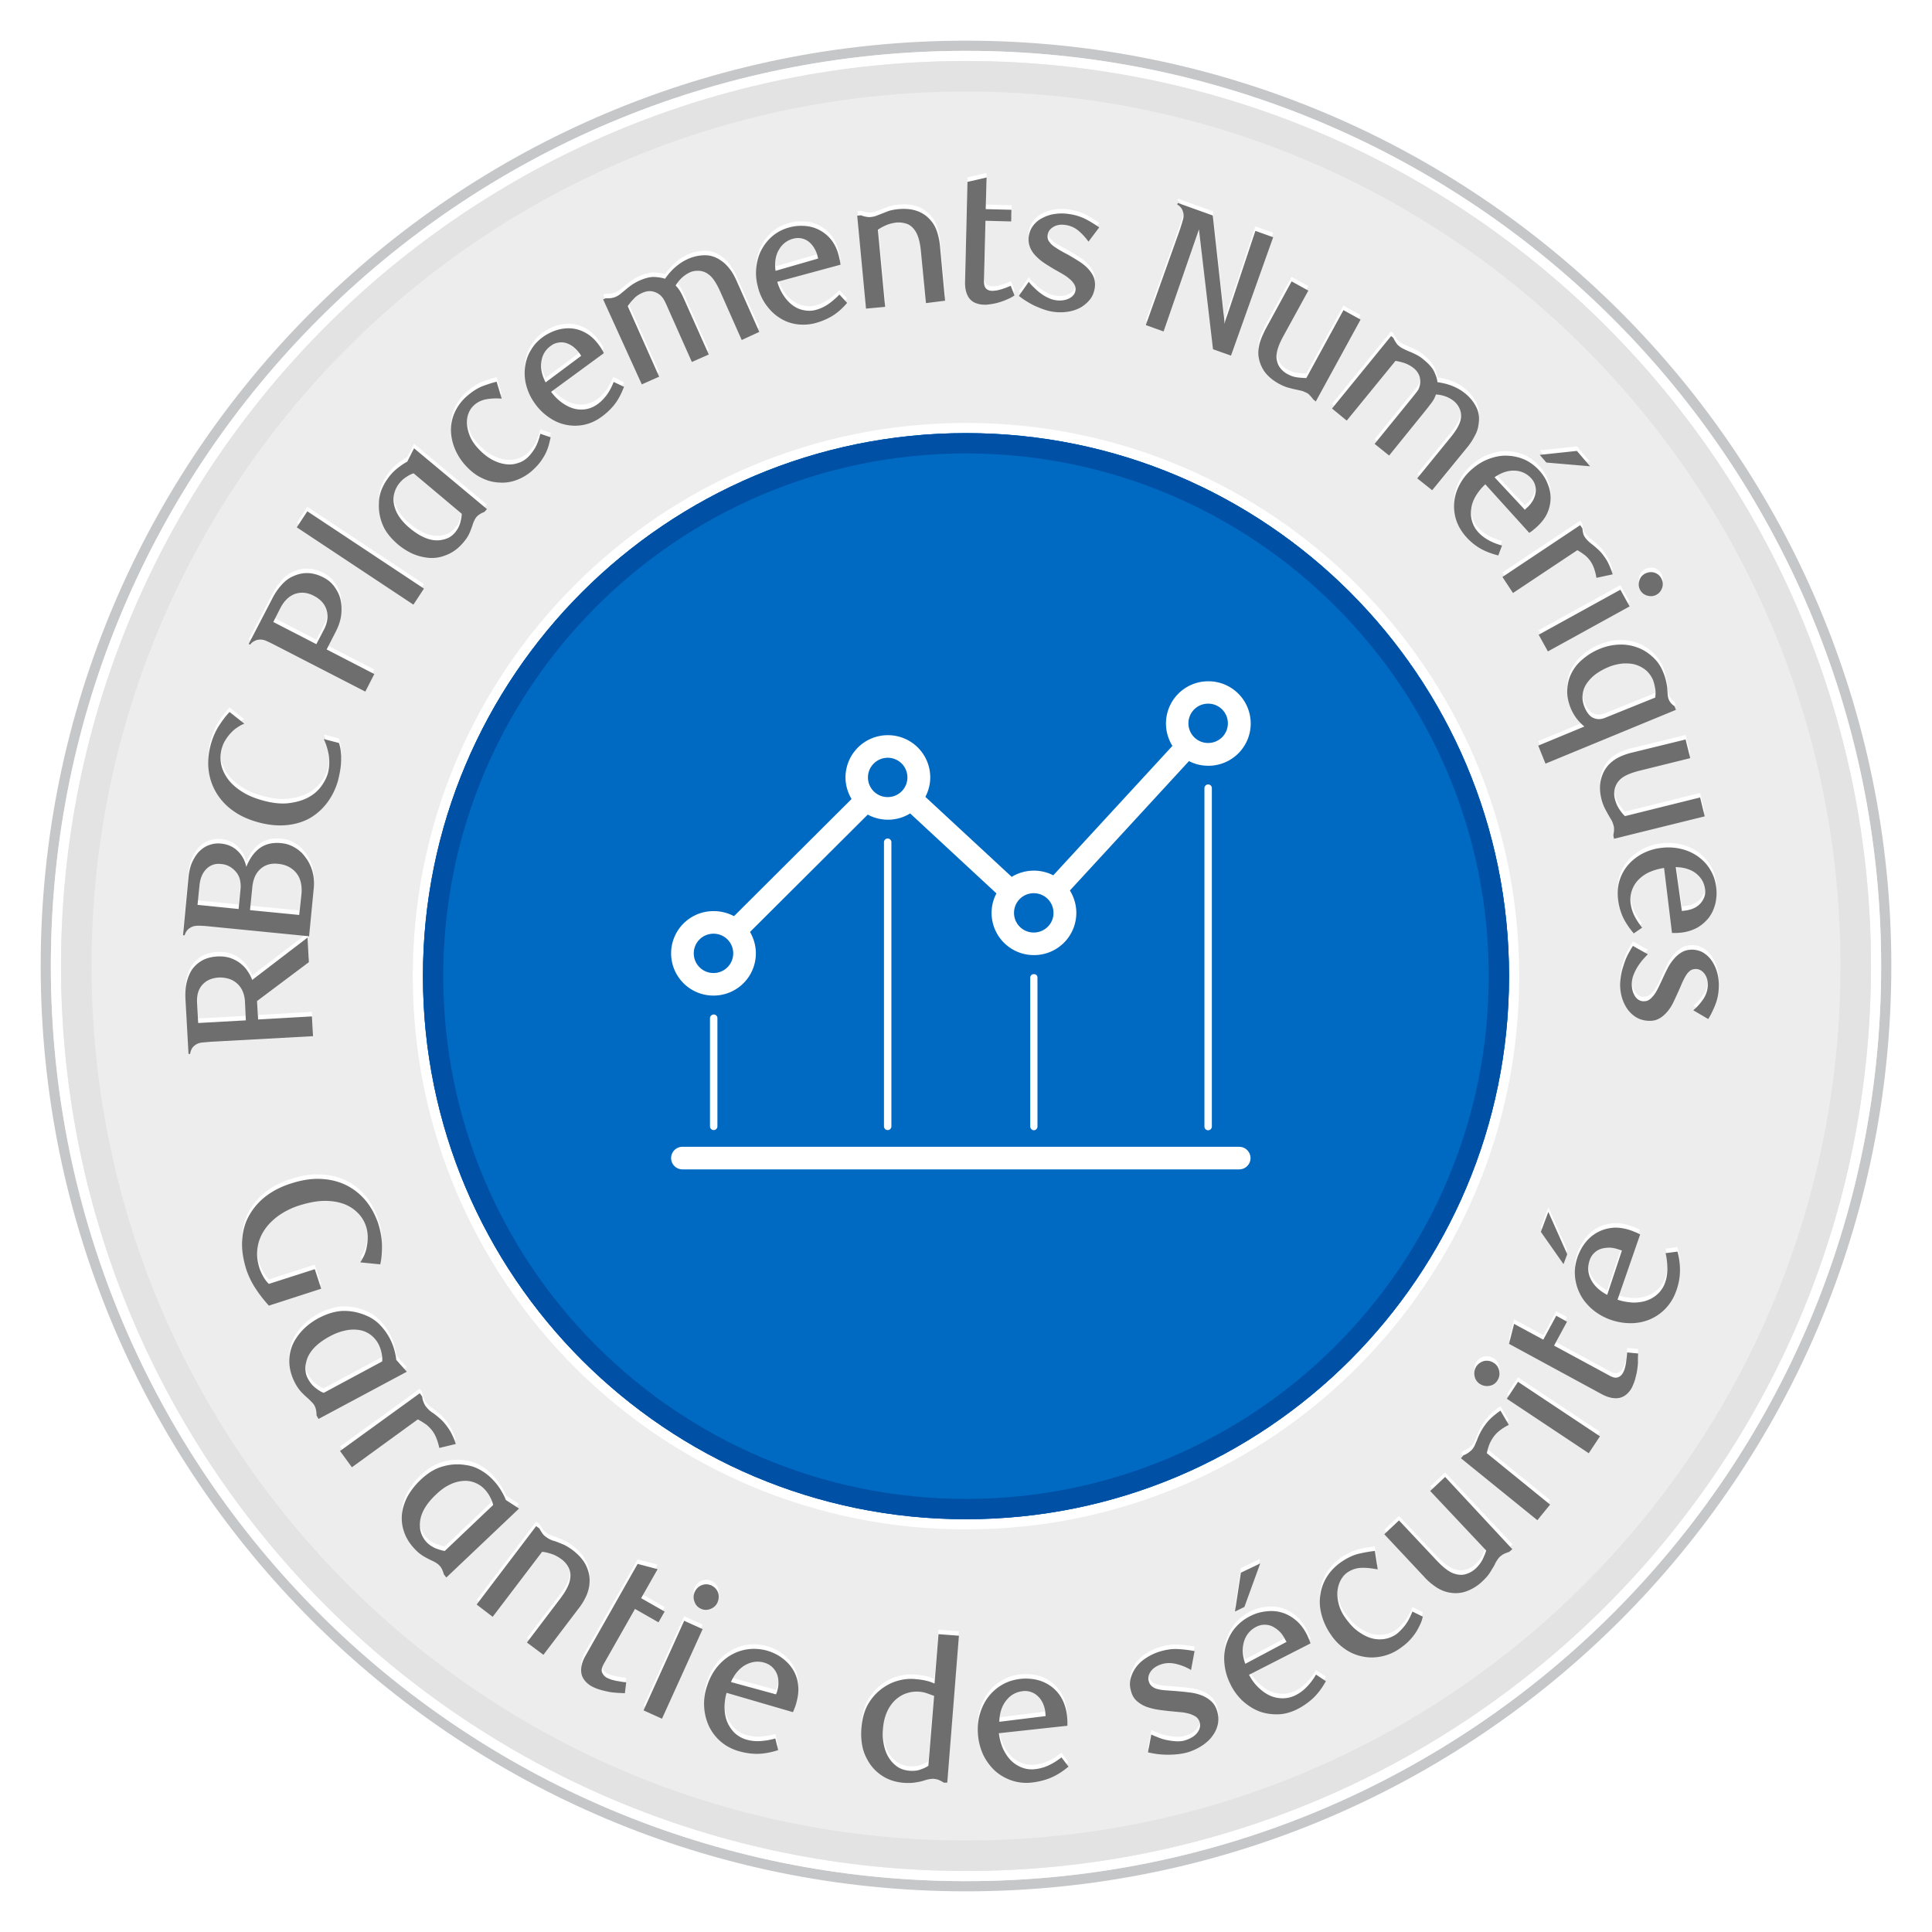 <svg viewBox="0 0 190 190" fill="none" xmlns="http://www.w3.org/2000/svg"><path d="M95 185.5c49.982 0 90.5-40.518 90.5-90.5S144.982 4.5 95 4.5 4.5 45.018 4.5 95s40.518 90.5 90.5 90.5z" fill="#EDEDED" stroke="#C6C7C9"/><path d="M184.5 95c0 49.429-40.071 89.5-89.5 89.5-49.43 0-89.5-40.071-89.5-89.5C5.5 45.57 45.57 5.5 95 5.5c49.429 0 89.5 40.07 89.5 89.5z" fill="#EDEDED" stroke="#fff"/><path d="M182.5 95c0 48.325-39.175 87.5-87.5 87.5S7.5 143.325 7.5 95 46.675 7.5 95 7.5s87.5 39.175 87.5 87.5z" fill="#EDEDED" stroke="#E3E3E3" stroke-width="3"/><g filter="url(#filter0_d)"><path fill-rule="evenodd" clip-rule="evenodd" d="M95 148.407c29.495 0 53.406-23.911 53.406-53.407 0-29.496-23.911-53.407-53.406-53.407-29.496 0-53.407 23.911-53.407 53.407 0 29.496 23.911 53.407 53.407 53.407z" fill="#006AC3"/><path d="M95 148.907c29.772 0 53.906-24.135 53.906-53.907 0-29.772-24.134-53.907-53.906-53.907S41.093 65.228 41.093 95c0 29.772 24.135 53.907 53.907 53.907z" stroke="#fff" stroke-miterlimit="1.603"/></g><g filter="url(#filter1_d)"><path fill-rule="evenodd" clip-rule="evenodd" d="M95 148.407c29.495 0 53.406-23.911 53.406-53.407 0-29.496-23.911-53.407-53.406-53.407-29.496 0-53.407 23.911-53.407 53.407 0 29.496 23.911 53.407 53.407 53.407z" fill="#006AC3"/><path d="M147.406 95c0 28.943-23.463 52.407-52.406 52.407-28.944 0-52.407-23.464-52.407-52.407 0-28.943 23.463-52.407 52.407-52.407 28.943 0 52.406 23.464 52.406 52.407z" stroke="#0051A5" stroke-width="2" stroke-miterlimit="1.603"/></g><path fill-rule="evenodd" clip-rule="evenodd" d="M70.168 89.603A4.157 4.157 0 0066 93.756a4.157 4.157 0 004.168 4.153 4.157 4.157 0 004.167-4.153c0-.746-.211-1.474-.576-2.105l11.58-11.541a4.16 4.16 0 004.168-.115l8.488 7.866a4.042 4.042 0 00-.48 1.914 4.157 4.157 0 004.168 4.153 4.156 4.156 0 004.167-4.153c0-.785-.23-1.55-.634-2.2l11.715-12.728c.576.306 1.229.46 1.902.46A4.156 4.156 0 00123 71.152 4.157 4.157 0 00118.833 67a4.157 4.157 0 00-4.168 4.153 4.2 4.2 0 00.634 2.201l-11.715 12.727a4.197 4.197 0 00-4.09.153l-8.49-7.866c.308-.593.48-1.244.48-1.913a4.156 4.156 0 00-4.167-4.154 4.157 4.157 0 00-4.167 4.153c0 .747.211 1.474.595 2.125L72.184 90.1a4.25 4.25 0 00-2.016-.498zm48.28-12.096v33.282a.364.364 0 00.73 0V77.507a.364.364 0 00-.365-.364.377.377 0 00-.365.364zm-30.785 5.32a.364.364 0 00-.73 0v27.943a.364.364 0 00.73 0V82.828zm13.655 27.962v-14.64c0-.135.077-.25.173-.307a.406.406 0 01.364 0c.116.058.173.172.173.306v14.641a.364.364 0 01-.365.364.373.373 0 01-.345-.364zm15.556-39.655a1.93 1.93 0 001.939 1.933c1.076 0 1.94-.861 1.94-1.933a1.93 1.93 0 00-1.94-1.933 1.93 1.93 0 00-1.939 1.933zm-15.211 20.574a1.93 1.93 0 01-1.94-1.933c0-1.072.865-1.933 1.94-1.933 1.076 0 1.94.861 1.94 1.933.019 1.053-.864 1.933-1.94 1.933zM85.359 76.454c0 1.072.864 1.934 1.94 1.934 1.075 0 1.939-.862 1.939-1.934a1.931 1.931 0 00-1.94-1.932c-1.056 0-1.94.86-1.94 1.932zM70.168 95.69a1.931 1.931 0 01-1.94-1.933c0-1.072.864-1.933 1.94-1.933a1.93 1.93 0 011.94 1.933 1.931 1.931 0 01-1.94 1.933zm-.346 4.44v10.641a.364.364 0 00.73 0v-10.641a.364.364 0 00-.365-.364c-.212.02-.365.173-.365.364zm-2.708 12.651h54.753c.614 0 1.114.498 1.114 1.11 0 .612-.5 1.11-1.114 1.11H67.114A1.113 1.113 0 0166 113.89c0-.612.5-1.11 1.114-1.11z" fill="#fff"/><path d="M30.375 94.178l-5.097 3.823.108 1.814 5.291-.302.108 1.943-9.848.54c-.41.022-.756.065-1.08.087-.324.043-.561.151-.756.324a.977.977 0 00-.28.367 1.92 1.92 0 00-.13.432h-.151l-.302-5.4c-.022-.583 0-1.101.108-1.576a4.29 4.29 0 01.518-1.296c.259-.367.583-.67.993-.907.41-.238.907-.367 1.49-.41.476-.022.908.021 1.296.15.39.13.735.325 1.037.562.26.216.497.454.67.735.194.28.345.561.453.863l5.443-4.168.13 2.419zm-6.285 3.888a2.874 2.874 0 00-.28-1.145 2.18 2.18 0 00-.627-.756 2.053 2.053 0 00-.82-.389 2.939 2.939 0 00-.864-.086c-.67.043-1.21.28-1.598.713-.39.431-.562 1.015-.519 1.77l.108 1.987 4.687-.259-.087-1.835zM18.54 85.82c.065-.626.194-1.145.41-1.576.216-.433.454-.8.756-1.059.303-.28.627-.453.972-.561.346-.108.713-.151 1.058-.108.648.064 1.188.302 1.62.712.432.41.734.93.864 1.577.324-.8.756-1.425 1.317-1.836.562-.41 1.275-.583 2.117-.496.454.043.885.172 1.296.41.41.237.777.54 1.08.972.302.388.54.842.69 1.382.152.54.195 1.123.13 1.728l-.453 4.665-9.827-.972c-.41-.043-.756-.065-1.08-.065-.324 0-.583.065-.799.216a.97.97 0 00-.345.324c-.108.151-.152.28-.195.41L18 91.522l.54-5.702zm5.119 1.102c.021-.303 0-.584-.065-.864a1.813 1.813 0 00-.367-.735 2.511 2.511 0 00-.627-.54 1.934 1.934 0 00-.885-.259 1.656 1.656 0 00-1.426.497c-.388.389-.604.929-.67 1.598l-.194 1.922 4.04.41.194-2.03zm5.982.583c.086-.886-.086-1.599-.518-2.117-.432-.518-1.037-.82-1.815-.885-.69-.065-1.252.108-1.706.518-.453.41-.69.972-.777 1.685l-.238 2.354 4.838.475.216-2.03zM24.026 70.724a3.154 3.154 0 00-.648.345 3.073 3.073 0 00-.648.54 3.874 3.874 0 00-.562.734c-.172.26-.28.54-.367.843-.13.475-.151.95-.065 1.468.087.497.303.972.627 1.447.324.454.777.886 1.382 1.275.583.388 1.317.69 2.203.928.907.238 1.706.324 2.44.238.713-.087 1.34-.26 1.88-.54.54-.281.971-.648 1.295-1.08a4.06 4.06 0 00.691-1.36 4.22 4.22 0 00.13-1.016c0-.324-.022-.648-.087-.928-.064-.281-.13-.562-.216-.8-.086-.237-.172-.431-.237-.583l1.49.39c.043.129.086.28.13.496.043.216.064.475.086.777 0 .303 0 .648-.043 1.037-.043.389-.13.82-.238 1.274a6.495 6.495 0 01-.972 2.117 5.7 5.7 0 01-1.641 1.576c-.648.41-1.425.67-2.29.778-.863.108-1.835.043-2.893-.238-.972-.259-1.814-.626-2.506-1.123a5.801 5.801 0 01-1.663-1.75 5.602 5.602 0 01-.777-2.202c-.108-.8-.043-1.62.173-2.484.194-.734.475-1.404.842-1.965.367-.562.713-1.015 1.037-1.34l1.447 1.145zM26.747 58.478c.259-.519.561-.972.907-1.36.346-.39.713-.692 1.123-.865.972-.475 1.987-.453 3.024.087.432.216.799.518 1.08.907.28.389.496.799.604 1.274.108.475.13.993.065 1.533-.065.54-.26 1.102-.54 1.642l-.886 1.728 4.687 2.419-.885 1.727-8.769-4.514a19.228 19.228 0 00-.972-.475 1.405 1.405 0 00-.82-.108c-.152.022-.281.087-.432.173a.884.884 0 00-.324.303l-.152-.065 2.29-4.406zm5.097 3.023c.367-.69.453-1.36.28-1.943-.172-.583-.583-1.059-1.252-1.404-.648-.346-1.274-.389-1.857-.195-.584.216-1.059.67-1.426 1.361l-.713 1.404 4.233 2.181.735-1.404zM40.656 59.018l-11.468-7.602 1.036-1.577 11.468 7.602-1.036 1.577zM47.631 49.904c-.345.13-.605.302-.777.496a1.5 1.5 0 00-.216.368c-.065.13-.13.28-.173.453-.087.238-.173.497-.303.778a3.65 3.65 0 01-.561.864c-.497.604-1.08 1.036-1.706 1.274a3.645 3.645 0 01-1.9.259 5.145 5.145 0 01-1.47-.41 6.555 6.555 0 01-1.36-.864c-.734-.627-1.253-1.274-1.533-1.966a4.824 4.824 0 01-.367-2.116c0-.497.108-.972.302-1.425.194-.454.453-.864.756-1.253a5.06 5.06 0 01.928-.886c.324-.237.584-.41.8-.518l.669-1.317 7.17 5.982-.259.28zm-6.954-3.801c-.238.064-.475.194-.734.367a2.83 2.83 0 00-.648.583 2.58 2.58 0 00-.497.929 2.35 2.35 0 00-.065 1.101c.065.389.216.8.475 1.21.26.41.627.82 1.102 1.209 1.144.95 2.203 1.339 3.153 1.145.26-.044.497-.13.713-.238.216-.13.431-.302.604-.518a2.6 2.6 0 00.497-.972c.086-.346.13-.626.13-.842l-4.73-3.974zM53.981 43.273a4.919 4.919 0 01-.28.778c-.13.28-.303.561-.498.842-.194.281-.475.583-.799.886a4.798 4.798 0 01-1.576.972 3.969 3.969 0 01-1.728.259 4.2 4.2 0 01-1.728-.454c-.561-.259-1.08-.67-1.555-1.188a5.566 5.566 0 01-1.101-1.727 4.945 4.945 0 01-.367-1.814c0-.605.13-1.188.388-1.75a4.68 4.68 0 011.123-1.512c.54-.475 1.059-.82 1.599-1.036.54-.195.993-.346 1.382-.432l.497 1.663a5.868 5.868 0 00-1.534.065c-.453.086-.864.28-1.21.604a2.047 2.047 0 00-.518.778c-.13.324-.172.67-.15 1.036.02.367.107.756.28 1.188.173.41.432.82.8 1.21.431.475.863.82 1.316 1.08.454.259.908.41 1.34.475.431.064.842.043 1.23-.087.39-.108.713-.302.994-.561.216-.195.454-.497.691-.864.238-.389.41-.864.562-1.469l1.015.346c-.065.259-.108.475-.173.712zM61.367 37.593c-.28.735-.605 1.34-.994 1.814-.388.476-.82.864-1.317 1.21a4.316 4.316 0 01-1.728.734 4.438 4.438 0 01-1.77-.043c-.584-.13-1.124-.389-1.642-.756a5.523 5.523 0 01-1.36-1.382 5.376 5.376 0 01-.821-1.793 4.715 4.715 0 01-.087-1.814c.087-.583.28-1.144.605-1.641.302-.518.734-.95 1.274-1.318.432-.28.886-.496 1.36-.626.498-.13.973-.173 1.47-.108.496.065.95.238 1.403.518.454.281.864.692 1.231 1.232.065.086.13.172.195.302.086.13.15.259.194.367l-5.227 3.758c.324.432.67.777 1.059 1.058.388.28.777.475 1.166.583.389.108.8.13 1.188.065a2.716 2.716 0 001.101-.453c.346-.238.648-.54.929-.907.28-.368.518-.821.713-1.318l1.058.518zm-4.32-3.218a3.229 3.229 0 00-.69-.734 2.34 2.34 0 00-.735-.367 1.687 1.687 0 00-.734-.022c-.238.043-.475.13-.67.281-.54.367-.864.864-.972 1.533-.108.648.022 1.34.41 2.095l3.5-2.613-.108-.173zM72.943 32.993l-2.116-4.773c-.367-.82-.735-1.382-1.123-1.663a1.663 1.663 0 00-.929-.367c-.346-.022-.648.022-.929.151-.561.26-1.036.691-1.404 1.296.217.216.39.454.54.734.152.281.303.627.476 1.015l2.246 5.033-1.663.734-2.42-5.443a6.54 6.54 0 00-.323-.67 1.701 1.701 0 00-.389-.474 1.669 1.669 0 00-.82-.367c-.303-.044-.605.021-.908.15-.345.152-.648.346-.864.605a4.232 4.232 0 00-.583.713l3.089 6.933-1.706.756-3.802-8.358.238-.108c.216 0 .41 0 .562-.022.15-.021.28-.065.41-.108a2.35 2.35 0 00.497-.302c.15-.13.324-.26.496-.41.173-.152.367-.303.584-.454.215-.151.475-.303.755-.432.584-.26 1.102-.389 1.512-.367.432.021.756.086 1.037.172.626-.907 1.382-1.554 2.246-1.943a4.15 4.15 0 011.684-.367c.584 0 1.124.194 1.62.561.324.216.605.518.864.864.26.346.475.756.67 1.21l2.181 4.902-1.728.8zM83.31 29.343c-.518.605-1.037 1.037-1.555 1.34a6.543 6.543 0 01-1.663.669 4.62 4.62 0 01-1.879.065 4.065 4.065 0 01-1.641-.67c-.497-.324-.907-.756-1.275-1.274a5.04 5.04 0 01-.777-1.771 5.077 5.077 0 01-.13-1.966c.087-.626.26-1.209.562-1.727a4.55 4.55 0 011.145-1.34 4.28 4.28 0 011.64-.777c.498-.13.994-.15 1.513-.108.496.043.972.195 1.404.432.431.238.82.562 1.144.994.324.432.562.95.713 1.598.022.086.043.216.086.367.022.151.044.28.065.41l-6.22 1.685c.151.518.367.972.626 1.36.26.39.562.713.886.95.324.238.691.411 1.08.476.388.086.777.086 1.188-.022a3.9 3.9 0 001.188-.54c.388-.259.755-.583 1.144-.971l.756.82zm-2.894-4.535a2.8 2.8 0 00-.389-.929 2.171 2.171 0 00-.561-.605 1.647 1.647 0 00-.67-.28 1.695 1.695 0 00-.734.021 2.227 2.227 0 00-1.447 1.08c-.346.562-.454 1.274-.346 2.095l4.19-1.21-.043-.172zM91.064 29.365l-.476-5.097c-.086-.972-.302-1.663-.604-2.073-.216-.303-.475-.519-.778-.627a2.52 2.52 0 00-.993-.13c-.39.044-.735.13-1.037.26a4.25 4.25 0 00-.82.453l.712 7.581-1.879.173-.864-9.136.367-.043c.216.087.39.13.54.151.151.022.281.043.41.022a2.43 2.43 0 00.454-.087c.13-.043.28-.108.454-.172.237-.087.496-.195.777-.303.281-.108.627-.172 1.058-.216.713-.064 1.318 0 1.858.195.54.194.972.518 1.339.95.28.324.475.713.605 1.123.13.41.237.886.28 1.404l.497 5.334-1.9.238zM99.14 28.954a6.49 6.49 0 01-.777.303c-.28.086-.54.151-.82.194-.281.043-.54.087-.8.065-.28 0-.54-.065-.777-.151a1.42 1.42 0 01-.626-.454c-.303-.389-.454-.95-.432-1.684l.237-9.784 1.88-.432-.066 3.11 2.527.065-.021 1.145-2.527-.065-.151 5.94c0 .345.065.582.216.733.15.152.367.216.605.216.15 0 .302-.021.475-.043.172-.043.345-.086.496-.13.173-.064.324-.107.476-.172.15-.065.28-.108.367-.151l.367.95a4.406 4.406 0 01-.648.345zM107.046 23.318a5.844 5.844 0 00-.994-1.08 2.496 2.496 0 00-1.296-.562c-.453-.064-.842 0-1.166.195-.324.194-.518.453-.562.799-.021.216 0 .41.108.583s.238.324.432.475c.195.151.411.28.648.432.238.13.497.28.756.41.346.195.67.39 1.015.605.346.216.648.432.907.691.26.26.475.54.627.864.151.324.194.691.151 1.08-.065.454-.216.864-.475 1.188a3.316 3.316 0 01-.929.799 3.759 3.759 0 01-1.231.41 4.79 4.79 0 01-1.361.022 4.66 4.66 0 01-.95-.216c-.324-.108-.626-.238-.929-.367-.302-.152-.604-.303-.863-.476a7.175 7.175 0 01-.735-.518l.972-1.382c.151.194.324.389.54.583.194.194.41.389.648.562.238.172.475.324.734.432.259.13.497.194.756.237.518.065.95 0 1.318-.194.367-.195.561-.454.604-.8a.898.898 0 00-.129-.582 1.998 1.998 0 00-.454-.519 4.067 4.067 0 00-.669-.475c-.26-.151-.519-.302-.799-.453a23.71 23.71 0 01-.972-.605 4.728 4.728 0 01-.864-.713 2.54 2.54 0 01-.583-.864c-.13-.324-.173-.67-.13-1.058.065-.432.216-.8.454-1.102a2.52 2.52 0 01.907-.734 3.617 3.617 0 011.209-.389 4.643 4.643 0 011.339 0c.67.087 1.253.281 1.75.54.496.26.907.54 1.274.778l-1.058 1.404zM121.062 34.526l-1.771-.626-1.382-11.77-3.478 10.043-1.749-.627 3.326-9.308c.13-.389.238-.735.324-1.037.086-.302.086-.583 0-.82a1.073 1.073 0 00-.216-.411 1.315 1.315 0 00-.345-.28l.064-.152 3.434 1.231 1.059 9.633c.021.13.043.302.064.518.022.216.022.389.022.518.043-.194.129-.453.237-.756.108-.302.216-.626.324-.95l2.484-7.473 1.749.627-4.146 11.64zM129.161 38.846a4.556 4.556 0 00-.367-.432.912.912 0 00-.324-.238 3.33 3.33 0 00-.411-.172c-.151-.043-.302-.065-.453-.108a8.736 8.736 0 01-.821-.195c-.302-.065-.648-.216-1.015-.41-.626-.346-1.101-.756-1.425-1.21a3.409 3.409 0 01-.583-1.555c-.044-.41.021-.842.129-1.252.13-.432.324-.864.562-1.34l2.57-4.707 1.641.907-2.462 4.492c-.475.864-.691 1.555-.669 2.073.021.367.129.691.302.95.194.281.432.497.734.67.346.194.67.302.994.346.324.043.648.065.907.065l3.65-6.674 1.684.929-4.406 8.055-.237-.194zM139.376 46.6l3.305-4.06c.561-.692.885-1.275.972-1.75.064-.346.043-.67-.087-.994a2.059 2.059 0 00-.561-.777c-.475-.389-1.08-.627-1.793-.67-.086.281-.237.562-.432.821-.194.26-.432.562-.691.886l-3.477 4.276-1.426-1.145 3.758-4.622c.173-.216.324-.41.454-.583a1.43 1.43 0 00.237-.561 1.827 1.827 0 00-.043-.907c-.108-.281-.28-.54-.54-.756a3.06 3.06 0 00-.928-.519 5.824 5.824 0 00-.886-.216l-4.794 5.875-1.447-1.188 5.809-7.127.216.173c.087.194.195.367.281.496.086.13.173.238.302.324.152.13.303.216.497.303.173.086.367.172.583.259.216.086.432.194.648.302.238.13.475.281.713.497.497.41.842.8 1.015 1.188.173.389.281.712.302.993 1.102.151 2.009.519 2.743 1.123.454.367.821.821 1.08 1.34.259.518.324 1.08.216 1.706a2.884 2.884 0 01-.389 1.144 6.062 6.062 0 01-.777 1.166l-3.391 4.147-1.469-1.145zM147.346 54.18c-.756-.194-1.404-.453-1.923-.777a5.794 5.794 0 01-1.339-1.167c-.432-.518-.734-1.058-.907-1.641a4.396 4.396 0 01-.151-1.75 4.534 4.534 0 01.562-1.706 5.03 5.03 0 011.231-1.49 5.176 5.176 0 011.684-.993c.605-.216 1.21-.324 1.793-.281a4.6 4.6 0 011.706.41 4.45 4.45 0 011.447 1.123c.346.39.605.821.778 1.296.194.475.28.95.259 1.447a3.7 3.7 0 01-.367 1.469c-.238.475-.605.928-1.102 1.36-.065.065-.173.13-.281.238a3.304 3.304 0 01-.345.237l-4.32-4.772a5.275 5.275 0 00-.95 1.166c-.237.41-.389.82-.432 1.23-.065.411-.043.8.065 1.189.108.388.281.734.561 1.058.281.324.605.583 1.016.82.41.238.863.411 1.382.562l-.367.972zm2.742-4.622c.281-.237.497-.496.648-.756.152-.259.238-.518.281-.777.043-.26.022-.497-.043-.734a1.577 1.577 0 00-.346-.648 2.26 2.26 0 00-1.619-.8c-.67-.043-1.339.173-2.031.648l2.981 3.197.129-.13zm1.987-4.514l-.648-.755 3.65-.39 1.296 1.513-4.298-.368zM156.999 56.383c-.108-.67-.302-1.21-.561-1.598a2.928 2.928 0 00-.54-.605 6.082 6.082 0 00-.777-.518l-6.328 4.211-1.037-1.576 7.645-5.097.216.323c.022.195.043.368.087.519.043.151.108.28.194.389.086.13.194.237.302.345.108.108.238.216.389.324.238.194.475.389.691.605.216.216.411.475.605.756.281.41.497.928.713 1.576l-1.599.346zM151.319 61.977l8.035-4.428.907 1.642-8.035 4.427-.907-1.641zm11.576-3.931c-.28.151-.561.173-.885.086a1.106 1.106 0 01-.713-.561c-.151-.281-.173-.562-.086-.886.086-.324.281-.561.561-.712.303-.152.605-.195.907-.108.303.086.54.28.692.561.151.28.194.583.108.886-.108.345-.303.583-.584.734zM151.276 72.883l4.536-1.879a5.124 5.124 0 01-.756-.777 5.022 5.022 0 01-.583-1.015c-.238-.605-.367-1.188-.346-1.75.022-.561.13-1.101.367-1.598a4.183 4.183 0 011.145-1.469 5.916 5.916 0 011.706-1.036 5.358 5.358 0 011.879-.41 4.533 4.533 0 011.793.28c.561.195 1.058.519 1.512.929.453.41.799.907 1.036 1.512.151.345.238.67.303.972.064.302.108.583.108.82.021.195.021.367.043.497.021.151.043.28.086.367.108.281.302.497.562.67l.151.367-12.829 5.291-.713-1.77zm11.512-4.73c.021-.28.043-.54 0-.82a5.327 5.327 0 00-.216-.886 2.706 2.706 0 00-.67-.95 2.913 2.913 0 00-1.015-.561c-.389-.13-.821-.152-1.274-.13-.475.043-.95.151-1.469.367a6.115 6.115 0 00-1.231.691c-.367.28-.648.583-.885.929a2.331 2.331 0 00-.389 1.101c-.043.389.022.8.194 1.21.238.583.562.95.929 1.08.324.13.691.13 1.102-.044l4.924-1.987zM158.662 81.695c.044-.238.065-.41.065-.562 0-.13 0-.28-.043-.388-.043-.151-.086-.303-.151-.432-.065-.13-.151-.26-.238-.41a19.05 19.05 0 01-.41-.735 4.545 4.545 0 01-.389-1.015c-.173-.691-.194-1.317-.065-1.879.13-.561.368-1.058.756-1.49a3.576 3.576 0 011.015-.756 6.323 6.323 0 011.361-.475l5.205-1.274.453 1.835-4.967 1.231c-.95.238-1.62.54-1.965.907-.259.26-.411.562-.497.886a2.2 2.2 0 00.022.993c.086.368.237.692.41.972.194.281.367.519.583.713l7.386-1.836.454 1.858-8.92 2.203-.065-.346zM160.671 91.349c-.518-.605-.885-1.188-1.123-1.728a6.142 6.142 0 01-.432-1.728c-.065-.67 0-1.296.194-1.857.195-.583.497-1.08.886-1.512.389-.432.885-.799 1.447-1.08a5.275 5.275 0 011.857-.518 5.403 5.403 0 011.966.151 4.655 4.655 0 011.641.8c.475.366.864.798 1.145 1.317.302.518.475 1.101.54 1.749a4.456 4.456 0 01-.108 1.512c-.13.497-.324.928-.627 1.339a3.958 3.958 0 01-1.144.993 4.405 4.405 0 01-1.685.497c-.086 0-.216.022-.367.022h-.432l-.777-6.393a5.664 5.664 0 00-1.447.41 3.583 3.583 0 00-1.08.756 2.762 2.762 0 00-.627 1.015 2.747 2.747 0 00-.151 1.188c.043.41.151.842.346 1.253.194.41.475.842.799 1.252l-.821.562zm4.903-2.225c.367-.043.691-.108.972-.237a1.973 1.973 0 001.058-1.102c.086-.237.108-.475.086-.712-.065-.648-.345-1.167-.864-1.599-.518-.41-1.188-.626-2.03-.648l.605 4.32.173-.022zM166.524 98.908c.367-.302.691-.67.972-1.08.281-.41.432-.864.454-1.339.021-.454-.087-.842-.303-1.145-.216-.302-.497-.475-.842-.496-.216 0-.41.043-.562.15-.151.109-.302.26-.432.476-.129.194-.237.432-.367.691a42.987 42.987 0 01-.842 1.879 4.346 4.346 0 01-.605.972 3 3 0 01-.799.691c-.302.173-.669.26-1.058.238-.475-.022-.864-.13-1.231-.346a2.992 2.992 0 01-.886-.842 4.017 4.017 0 01-.54-1.188 4.721 4.721 0 01-.151-1.36c.022-.325.065-.649.13-.973.065-.324.173-.648.281-.972.108-.323.237-.626.388-.906.152-.281.303-.54.454-.778l1.469.82c-.173.173-.346.368-.54.584a7.917 7.917 0 00-.497.69 4.9 4.9 0 00-.367.757c-.108.259-.151.518-.173.777-.022.519.086.95.302 1.296.216.346.519.518.864.518.216 0 .411-.043.583-.172.173-.13.324-.303.475-.497a5.55 5.55 0 00.411-.713c.129-.28.259-.54.389-.82.151-.346.323-.692.496-1.037a4.66 4.66 0 01.627-.929c.237-.28.496-.496.799-.67.302-.172.648-.237 1.036-.237.432.022.799.13 1.123.346.324.216.605.496.821.842.216.346.389.734.497 1.166.108.432.151.886.129 1.34a4.973 4.973 0 01-.367 1.792c-.216.518-.432.972-.669 1.339l-1.469-.864z" fill="#fff"/><g filter="url(#filter2_di)" fill="#6E6E6E"><path d="M30.375 92.623l-5.097 3.823.108 1.814 5.291-.303.108 1.944-9.848.54c-.41.022-.756.065-1.08.087-.324.043-.561.151-.756.324a.977.977 0 00-.28.367 1.92 1.92 0 00-.13.432h-.151l-.302-5.4c-.022-.583 0-1.101.108-1.576a4.29 4.29 0 01.518-1.296c.259-.367.583-.67.993-.907.41-.238.907-.367 1.49-.41.476-.022.908.021 1.296.15.39.13.735.325 1.037.562.26.216.497.454.67.734.194.281.345.562.453.864l5.443-4.168.13 2.419zM24.09 96.51a2.873 2.873 0 00-.28-1.144 2.18 2.18 0 00-.627-.756 2.053 2.053 0 00-.82-.389 2.939 2.939 0 00-.864-.086c-.67.043-1.21.28-1.598.712-.39.433-.562 1.016-.519 1.772l.108 1.987 4.687-.26-.087-1.836zM18.54 84.265c.065-.626.194-1.145.41-1.577.216-.431.454-.799.756-1.058.303-.28.627-.453.972-.561a2.537 2.537 0 011.058-.108c.648.064 1.188.302 1.62.712.432.41.734.929.864 1.577.324-.8.756-1.425 1.317-1.836.562-.41 1.275-.583 2.117-.496a3.14 3.14 0 011.296.41c.41.237.777.54 1.08.972.302.388.54.842.69 1.382.152.54.195 1.123.13 1.728l-.453 4.665-9.827-.972c-.41-.043-.756-.065-1.08-.065-.324 0-.583.065-.799.216a.971.971 0 00-.345.324c-.108.151-.152.28-.195.41L18 89.967l.54-5.702zm5.119 1.102c.021-.303 0-.584-.065-.864a1.813 1.813 0 00-.367-.735 2.507 2.507 0 00-.627-.54 1.934 1.934 0 00-.885-.259 1.657 1.657 0 00-1.426.497c-.388.389-.604.929-.67 1.598l-.194 1.922 4.04.41.194-2.03zm5.982.583c.086-.886-.086-1.599-.518-2.117-.432-.518-1.037-.82-1.815-.885-.69-.065-1.252.108-1.706.518-.453.41-.69.972-.777 1.684l-.238 2.355 4.838.475.216-2.03zM24.026 69.169a3.158 3.158 0 00-.648.345 3.077 3.077 0 00-.648.54 3.87 3.87 0 00-.562.734c-.172.26-.28.54-.367.843-.13.475-.151.95-.065 1.468.087.497.303.972.627 1.447.324.454.777.886 1.382 1.274.583.39 1.317.692 2.203.93.907.237 1.706.323 2.44.237.713-.087 1.34-.26 1.88-.54.54-.28.971-.648 1.295-1.08.324-.432.562-.886.691-1.36a4.22 4.22 0 00.13-1.016c0-.324-.022-.648-.087-.928a7.109 7.109 0 00-.216-.8c-.086-.237-.172-.431-.237-.583l1.49.39c.043.129.086.28.13.496.043.216.064.475.086.777 0 .303 0 .648-.043 1.037-.043.389-.13.82-.238 1.274a6.495 6.495 0 01-.972 2.117 5.702 5.702 0 01-1.641 1.576c-.648.41-1.425.67-2.29.778-.863.108-1.835.043-2.893-.238-.972-.259-1.814-.626-2.506-1.123a5.802 5.802 0 01-1.663-1.75 5.602 5.602 0 01-.777-2.202c-.108-.8-.043-1.62.173-2.484.194-.734.475-1.404.842-1.965.367-.562.713-1.015 1.037-1.34l1.447 1.146zM26.747 56.923c.259-.518.561-.972.907-1.36.346-.39.713-.692 1.123-.865.972-.475 1.987-.453 3.024.087.432.216.799.518 1.08.907.28.389.496.799.604 1.274.108.475.13.994.065 1.533-.065.54-.26 1.102-.54 1.642l-.886 1.728 4.687 2.419-.885 1.727-8.769-4.514a19.143 19.143 0 00-.972-.475 1.405 1.405 0 00-.82-.108c-.152.022-.281.087-.432.173a.884.884 0 00-.324.303l-.152-.065 2.29-4.406zm5.097 3.023c.367-.69.453-1.36.28-1.943-.172-.583-.583-1.059-1.252-1.404-.648-.346-1.274-.389-1.857-.194-.584.215-1.059.67-1.426 1.36l-.713 1.404 4.233 2.181.735-1.404zM40.656 57.463L29.188 49.86l1.036-1.577 11.468 7.602-1.036 1.577zM47.631 48.349c-.345.13-.605.302-.777.497a1.5 1.5 0 00-.216.367c-.065.13-.13.28-.173.453-.087.238-.173.497-.303.778-.129.28-.302.561-.561.864-.497.604-1.08 1.036-1.706 1.274-.627.26-1.274.346-1.9.26a5.148 5.148 0 01-1.47-.411 6.56 6.56 0 01-1.36-.864c-.734-.626-1.253-1.274-1.533-1.965a4.824 4.824 0 01-.367-2.117c0-.497.108-.972.302-1.425.194-.454.453-.864.756-1.253a5.06 5.06 0 01.928-.886c.324-.237.584-.41.8-.518l.669-1.317 7.17 5.982-.259.28zm-6.954-3.801c-.238.065-.475.194-.734.367-.26.173-.476.367-.648.583a2.58 2.58 0 00-.497.929 2.35 2.35 0 00-.065 1.101c.065.389.216.8.475 1.21.26.41.627.82 1.102 1.21 1.144.95 2.203 1.338 3.153 1.144.26-.044.497-.13.713-.238.216-.13.431-.302.604-.518a2.6 2.6 0 00.497-.972c.086-.346.13-.626.13-.842l-4.73-3.974zM53.981 41.718a4.912 4.912 0 01-.28.778c-.13.28-.303.562-.498.842-.194.281-.475.584-.799.886a4.798 4.798 0 01-1.576.972 3.969 3.969 0 01-1.728.259A4.199 4.199 0 0147.372 45c-.561-.259-1.08-.67-1.555-1.188a5.568 5.568 0 01-1.101-1.727 4.946 4.946 0 01-.367-1.814c0-.605.13-1.188.388-1.75a4.678 4.678 0 011.123-1.512c.54-.475 1.059-.82 1.599-1.036.54-.195.993-.346 1.382-.432l.497 1.663a5.868 5.868 0 00-1.534.065c-.453.086-.864.28-1.21.604a2.049 2.049 0 00-.518.778c-.13.324-.172.67-.15 1.036.02.368.107.756.28 1.188.173.41.432.821.8 1.21.431.475.863.82 1.316 1.08.454.259.908.41 1.34.475.431.065.842.043 1.23-.087.39-.108.713-.302.994-.561.216-.195.454-.497.691-.864.238-.389.41-.864.562-1.469l1.015.346c-.065.259-.108.475-.173.712zM61.367 36.038c-.28.735-.605 1.34-.994 1.815-.388.475-.82.863-1.317 1.209a4.315 4.315 0 01-1.728.734 4.438 4.438 0 01-1.77-.043c-.584-.13-1.124-.389-1.642-.756a5.523 5.523 0 01-1.36-1.382 5.375 5.375 0 01-.821-1.793 4.715 4.715 0 01-.087-1.814c.087-.583.28-1.145.605-1.641.302-.519.734-.95 1.274-1.318.432-.28.886-.496 1.36-.626.498-.13.973-.173 1.47-.108.496.065.95.238 1.403.518.454.281.864.692 1.231 1.231.065.087.13.173.195.303.086.13.15.259.194.367l-5.183 3.801c.324.432.67.778 1.058 1.058.389.281.777.475 1.166.583.389.108.8.13 1.188.065a2.718 2.718 0 001.102-.453c.345-.238.647-.54.928-.907.28-.368.518-.821.713-1.318l1.015.475zm-4.32-3.218a3.233 3.233 0 00-.69-.734 2.34 2.34 0 00-.735-.367 1.687 1.687 0 00-.734-.022c-.238.044-.475.13-.67.281-.54.367-.864.864-.972 1.533-.108.648.022 1.34.41 2.095l3.5-2.613-.108-.173zM72.943 31.438l-2.116-4.773c-.367-.82-.735-1.382-1.123-1.663a1.664 1.664 0 00-.929-.367c-.346-.022-.648.022-.929.151-.561.26-1.036.691-1.404 1.296.217.216.39.454.54.734.152.281.303.627.476 1.015l2.246 5.033-1.663.734-2.42-5.443a6.547 6.547 0 00-.323-.67 1.7 1.7 0 00-.389-.474 1.67 1.67 0 00-.82-.367c-.303-.044-.605.021-.908.15-.345.152-.648.346-.864.605a4.24 4.24 0 00-.583.713l3.089 6.933-1.706.756-3.802-8.358.238-.108c.216 0 .41 0 .562-.022.15-.021.28-.065.41-.108a2.35 2.35 0 00.497-.302c.15-.13.324-.26.496-.41.173-.152.367-.303.584-.454.215-.151.475-.303.755-.432.584-.26 1.102-.389 1.512-.367.432.021.756.086 1.037.173.626-.907 1.382-1.555 2.246-1.944a4.152 4.152 0 011.684-.367c.584 0 1.124.194 1.62.561.324.216.605.518.864.864.26.346.475.756.67 1.21l2.181 4.902-1.728.8zM83.31 27.788c-.518.605-1.037 1.037-1.555 1.34a6.543 6.543 0 01-1.663.669 4.624 4.624 0 01-1.879.065 4.066 4.066 0 01-1.641-.67c-.497-.324-.907-.756-1.275-1.274a5.038 5.038 0 01-.777-1.771 5.076 5.076 0 01-.13-1.965c.087-.627.26-1.21.562-1.728a4.55 4.55 0 011.145-1.34 4.278 4.278 0 011.64-.777c.498-.13.994-.151 1.513-.108a3.55 3.55 0 011.404.432c.431.238.82.562 1.144.994.324.432.562.95.713 1.598.022.086.043.216.086.367.022.151.044.28.065.41l-6.22 1.685c.151.518.367.972.626 1.36.26.39.562.713.886.95.324.238.691.411 1.08.476.388.086.777.086 1.188-.022.41-.108.799-.28 1.188-.54.388-.259.755-.583 1.144-.971l.756.82zm-2.894-4.535a2.8 2.8 0 00-.389-.929 2.174 2.174 0 00-.561-.605 1.647 1.647 0 00-.67-.28 1.695 1.695 0 00-.734.021 2.228 2.228 0 00-1.447 1.08c-.346.562-.454 1.274-.346 2.095l4.19-1.21-.043-.172zM91.063 27.81l-.497-5.097c-.086-.972-.302-1.663-.604-2.073-.216-.303-.475-.519-.778-.627a2.52 2.52 0 00-.993-.13c-.389.044-.735.13-1.037.26-.302.13-.583.28-.82.453l.712 7.581-1.879.173-.864-9.136.367-.043c.216.086.39.13.54.151.152.022.281.043.41.022.173-.022.325-.043.454-.087.13-.043.281-.108.454-.172.237-.087.496-.195.777-.303.281-.108.627-.172 1.058-.216.713-.064 1.318 0 1.858.195.54.194.972.518 1.339.95.28.324.475.713.605 1.123.13.41.237.886.28 1.404l.497 5.334-1.879.238zM99.14 27.4a6.507 6.507 0 01-.777.302c-.28.086-.54.151-.82.194-.281.043-.54.087-.8.065-.28 0-.54-.065-.777-.151a1.421 1.421 0 01-.626-.454c-.303-.388-.454-.95-.432-1.684l.237-9.784 1.88-.432-.087 3.11 2.527.065-.022 1.145-2.527-.065-.15 5.94c0 .345.064.582.215.733.151.152.367.216.605.216.151 0 .302-.021.475-.043.173-.043.346-.086.497-.13.172-.064.324-.107.475-.172.151-.065.28-.108.367-.151l.367.95a3.25 3.25 0 01-.626.346zM107.046 21.763a5.844 5.844 0 00-.994-1.08 2.495 2.495 0 00-1.296-.562c-.453-.064-.842 0-1.166.195-.324.194-.518.453-.562.799-.021.216 0 .41.108.583s.238.324.432.475c.195.151.411.28.648.432.238.13.497.28.756.41.346.195.67.39 1.015.605.346.216.648.432.907.691.26.26.475.54.627.864.151.324.194.691.151 1.08-.065.454-.216.864-.475 1.188a3.315 3.315 0 01-.929.799 3.756 3.756 0 01-1.231.41 4.79 4.79 0 01-1.361.022 4.66 4.66 0 01-.95-.216c-.324-.108-.626-.238-.929-.367a8.143 8.143 0 01-.863-.475 7.206 7.206 0 01-.735-.519l.972-1.382c.151.194.324.389.54.583.194.195.41.389.648.562.238.172.475.324.734.432.259.13.497.194.756.237.518.065.95 0 1.318-.194.367-.195.561-.454.604-.8a.898.898 0 00-.129-.582 1.997 1.997 0 00-.454-.519 4.067 4.067 0 00-.669-.475c-.26-.151-.519-.302-.799-.453-.324-.195-.648-.39-.972-.605a4.732 4.732 0 01-.864-.713 2.542 2.542 0 01-.583-.864 2.142 2.142 0 01-.13-1.058c.065-.432.216-.8.454-1.101a2.52 2.52 0 01.907-.735 3.617 3.617 0 011.209-.389 4.636 4.636 0 011.339 0c.67.087 1.253.281 1.75.54.496.26.907.54 1.274.778l-1.058 1.404zM121.062 32.972l-1.771-.627-1.382-11.792-3.478 10.043-1.749-.626 3.326-9.309c.13-.389.238-.734.324-1.037.086-.302.086-.583 0-.82a1.074 1.074 0 00-.216-.41 1.316 1.316 0 00-.345-.281l.064-.151 3.434 1.23 1.059 9.633c.021.13.043.302.064.518.022.216.022.389.022.519.043-.195.129-.454.237-.756.108-.303.216-.627.324-.95l2.484-7.452 1.749.627-4.146 11.64zM129.161 37.291a4.566 4.566 0 00-.367-.432.913.913 0 00-.324-.238 3.33 3.33 0 00-.411-.172c-.151-.043-.302-.065-.453-.108a8.736 8.736 0 01-.821-.195c-.302-.064-.648-.216-1.015-.41-.626-.345-1.101-.756-1.425-1.21a3.409 3.409 0 01-.583-1.554c-.044-.41.021-.843.129-1.253.13-.432.324-.864.562-1.34l2.57-4.707 1.641.907-2.462 4.492c-.475.864-.691 1.555-.669 2.073.021.367.129.692.302.95.194.281.432.497.734.67.346.195.67.302.994.346.324.043.648.065.907.065l3.65-6.674 1.684.929-4.406 8.055-.237-.194zM139.376 45.044l3.305-4.06c.561-.691.885-1.274.972-1.75.064-.345.043-.669-.087-.993a2.06 2.06 0 00-.561-.777c-.475-.389-1.08-.627-1.793-.67a2.71 2.71 0 01-.432.821c-.194.26-.432.561-.691.886l-3.477 4.297-1.426-1.144 3.758-4.622c.173-.216.324-.41.454-.583.129-.173.194-.367.237-.562a1.827 1.827 0 00-.043-.907c-.108-.28-.28-.54-.54-.756a3.063 3.063 0 00-.928-.518 5.813 5.813 0 00-.886-.216l-4.794 5.874-1.447-1.188 5.809-7.127.216.173c.087.195.195.367.281.497.086.13.173.237.302.324.152.13.303.216.497.302.173.087.367.173.583.26.216.086.432.194.648.302.238.13.475.28.713.497.497.41.842.799 1.015 1.187.173.39.281.713.302.994 1.102.151 2.009.518 2.743 1.123.454.367.821.82 1.08 1.339.259.518.324 1.08.216 1.706a2.884 2.884 0 01-.389 1.145 6.062 6.062 0 01-.777 1.166l-3.391 4.147-1.469-1.167zM147.346 52.625c-.756-.194-1.404-.454-1.923-.778a5.795 5.795 0 01-1.339-1.166c-.432-.518-.734-1.058-.907-1.641a4.397 4.397 0 01-.151-1.75 4.534 4.534 0 01.562-1.706 5.03 5.03 0 011.231-1.49 5.178 5.178 0 011.684-.993c.605-.216 1.21-.324 1.793-.281a4.599 4.599 0 011.706.41 4.45 4.45 0 011.447 1.123c.346.389.605.821.778 1.296.194.475.28.95.259 1.447-.022.497-.13.972-.367 1.469-.238.475-.605.928-1.102 1.36-.065.065-.173.13-.281.238a3.29 3.29 0 01-.345.238l-4.32-4.774a5.277 5.277 0 00-.95 1.167c-.237.41-.389.82-.432 1.23-.065.411-.043.8.065 1.189.108.388.281.734.561 1.058.281.324.605.583 1.016.82.41.238.863.41 1.382.562l-.367.972zm2.742-4.622c.281-.237.497-.496.648-.756a2.24 2.24 0 00.281-.777c.043-.26.022-.497-.043-.734a1.576 1.576 0 00-.346-.648 2.259 2.259 0 00-1.619-.8c-.67-.043-1.339.173-2.031.648l2.981 3.197.129-.13zm1.987-4.514l-.648-.755 3.65-.39 1.296 1.512-4.298-.367zM156.999 54.828c-.108-.67-.302-1.21-.561-1.598a2.928 2.928 0 00-.54-.605 6.072 6.072 0 00-.777-.518l-6.328 4.211-1.037-1.576 7.645-5.097.216.324c.022.194.043.367.087.518.043.151.108.28.194.389.086.13.194.237.302.345.108.108.238.216.389.324.238.195.475.39.691.605.216.216.411.475.605.756.281.41.497.929.713 1.577l-1.599.345zM151.319 60.422l8.035-4.428.907 1.642-8.035 4.427-.907-1.641zm11.576-3.931c-.28.151-.561.173-.885.086a1.106 1.106 0 01-.713-.561c-.151-.28-.173-.562-.086-.886.086-.324.281-.561.561-.712.303-.151.605-.195.907-.108.303.086.54.28.692.561.151.28.194.583.108.886-.108.345-.303.583-.584.734zM151.276 71.328l4.536-1.879a5.12 5.12 0 01-.756-.777 5.02 5.02 0 01-.583-1.015c-.238-.605-.367-1.188-.346-1.75.022-.561.13-1.101.367-1.598a4.182 4.182 0 011.145-1.468 5.917 5.917 0 011.706-1.037 5.36 5.36 0 011.879-.41 4.535 4.535 0 011.793.28c.561.195 1.058.519 1.512.929.453.41.799.907 1.036 1.512.151.345.238.67.303.972.064.302.108.583.108.82.021.195.021.367.043.497a1.3 1.3 0 00.086.367c.108.28.302.497.562.67l.151.367-12.829 5.291-.713-1.77zm11.512-4.73c.021-.28.043-.54 0-.82a5.33 5.33 0 00-.216-.886 2.707 2.707 0 00-.67-.95 2.914 2.914 0 00-1.015-.562c-.389-.13-.821-.15-1.274-.13a4.89 4.89 0 00-1.469.368 6.115 6.115 0 00-1.231.691c-.367.28-.648.583-.885.929a2.33 2.33 0 00-.389 1.101c-.043.389.022.8.194 1.21.238.583.562.95.929 1.08.324.13.691.13 1.102-.044l4.924-1.987zM158.662 80.14c.044-.238.065-.41.065-.562 0-.13 0-.28-.043-.388a2.505 2.505 0 00-.151-.432c-.065-.13-.151-.26-.238-.41a18.9 18.9 0 01-.41-.735 4.544 4.544 0 01-.389-1.015c-.173-.691-.194-1.317-.065-1.879.13-.561.368-1.058.756-1.49a3.574 3.574 0 011.015-.756 6.312 6.312 0 011.361-.475l5.205-1.275.453 1.836-4.967 1.231c-.95.238-1.62.54-1.965.907-.259.26-.411.562-.497.886a2.2 2.2 0 00.022.993c.086.368.237.692.41.972.194.281.367.519.583.713l7.386-1.836.454 1.858-8.92 2.203-.065-.346zM160.671 89.794c-.518-.605-.885-1.188-1.123-1.728a6.14 6.14 0 01-.432-1.728c-.065-.67 0-1.295.194-1.857.195-.583.497-1.08.886-1.512a4.88 4.88 0 011.447-1.08 5.277 5.277 0 011.857-.518 5.403 5.403 0 011.966.151 4.653 4.653 0 011.641.8c.475.366.864.798 1.145 1.317.302.518.475 1.101.54 1.75a4.456 4.456 0 01-.108 1.51c-.13.498-.324.93-.627 1.34a3.958 3.958 0 01-1.144.993 4.405 4.405 0 01-1.685.497c-.086 0-.216.022-.367.022h-.432l-.777-6.393a5.66 5.66 0 00-1.447.41 3.582 3.582 0 00-1.08.756 2.762 2.762 0 00-.627 1.015 2.747 2.747 0 00-.151 1.188c.043.41.151.842.346 1.253.194.41.475.842.799 1.252l-.821.562zm4.903-2.225c.367-.043.691-.108.972-.237a1.971 1.971 0 001.058-1.102c.086-.237.108-.475.086-.712-.065-.648-.345-1.167-.864-1.599-.518-.41-1.188-.626-2.03-.647l.605 4.319.173-.022zM166.524 97.353c.367-.302.691-.67.972-1.08.281-.41.432-.864.454-1.339.021-.453-.087-.842-.303-1.145-.216-.302-.497-.475-.842-.496-.216 0-.41.043-.562.15-.151.109-.302.26-.432.476-.129.194-.237.432-.367.691-.108.26-.216.519-.345.8-.151.345-.324.712-.497 1.08a4.35 4.35 0 01-.605.971c-.237.28-.496.518-.799.691-.302.173-.669.26-1.058.238-.475-.022-.864-.13-1.231-.346a2.992 2.992 0 01-.886-.842 4.017 4.017 0 01-.54-1.188 4.721 4.721 0 01-.151-1.36 7.53 7.53 0 01.13-.973c.065-.323.173-.647.281-.971.108-.324.237-.627.388-.907.152-.281.303-.54.454-.778l1.469.82c-.173.173-.346.368-.54.584a7.932 7.932 0 00-.497.69 4.9 4.9 0 00-.367.757c-.108.259-.151.518-.173.777-.022.519.086.95.302 1.296.216.346.519.519.864.519.216 0 .411-.044.583-.173.173-.13.324-.303.475-.497.152-.216.281-.454.411-.713.129-.28.259-.54.389-.82.151-.346.323-.692.496-1.037a4.66 4.66 0 01.627-.929c.237-.28.496-.497.799-.67.302-.172.648-.237 1.036-.237.432.022.799.13 1.123.346.324.216.605.496.821.842.216.346.389.734.497 1.166.108.432.151.886.129 1.34a4.973 4.973 0 01-.367 1.792c-.216.518-.432.972-.669 1.339l-1.469-.864z"/></g><path d="M25.148 126.293a8.118 8.118 0 01-.928-1.9c-.302-.972-.454-1.901-.41-2.765.043-.885.237-1.684.626-2.419a6.281 6.281 0 011.62-1.943c.712-.562 1.576-1.016 2.613-1.34 1.015-.323 1.965-.475 2.872-.431.907.043 1.728.237 2.484.604a5.642 5.642 0 011.922 1.512c.54.648.95 1.404 1.253 2.289.237.778.367 1.512.367 2.225 0 .713-.065 1.317-.173 1.771l-1.965-.195c.13-.194.259-.41.389-.691.108-.259.215-.561.259-.885.065-.324.086-.626.086-.972a3.49 3.49 0 00-.151-.95 3.285 3.285 0 00-.778-1.318 3.773 3.773 0 00-1.36-.907c-.562-.216-1.188-.324-1.922-.324-.735 0-1.555.151-2.462.432a7.434 7.434 0 00-2.117 1.037c-.583.432-1.058.907-1.404 1.447a4.207 4.207 0 00-.648 1.728c-.086.626-.021 1.252.173 1.9.087.303.238.605.389.886.173.302.345.54.561.734l4.514-1.447.627 1.922-5.14 1.663a13.081 13.081 0 01-1.297-1.663zM31.13 138.755c0-.389-.064-.713-.194-.951a1.325 1.325 0 00-.259-.345l-.367-.367c-.216-.173-.432-.389-.648-.605a4.248 4.248 0 01-.626-.885c-.389-.735-.583-1.469-.583-2.182 0-.713.172-1.382.496-1.965.26-.454.583-.886.994-1.274.41-.389.864-.713 1.382-.994.907-.475 1.75-.713 2.527-.713.777 0 1.512.173 2.203.476.475.194.907.496 1.274.863.367.368.67.778.929 1.231.237.432.41.843.518 1.253.108.41.173.734.194.994l1.037 1.166-8.682 4.643-.194-.345zm6.458-5.313c.022-.259 0-.54-.065-.843a3.398 3.398 0 00-.302-.863 2.722 2.722 0 00-.713-.864 2.517 2.517 0 00-1.058-.497 3.612 3.612 0 00-1.36 0 5.465 5.465 0 00-1.62.583c-1.383.734-2.182 1.62-2.376 2.635a1.977 1.977 0 00-.043.799c.021.259.108.54.259.799.194.346.432.648.756.886.302.237.561.388.777.453l5.745-3.088zM43.204 141.951c-.151-.691-.367-1.253-.67-1.663a3.315 3.315 0 00-.604-.626 7.185 7.185 0 00-.843-.519l-6.479 4.709-1.166-1.599 7.84-5.68.237.324c.022.195.065.389.13.54.065.151.13.303.216.411a2.49 2.49 0 00.756.691c.259.194.496.389.734.604.238.216.454.476.67.778.302.41.583.972.799 1.641l-1.62.389zM43.657 154.391c-.108-.367-.237-.669-.431-.864-.087-.108-.216-.194-.346-.281-.13-.086-.28-.151-.454-.237a9.19 9.19 0 01-.777-.41 3.95 3.95 0 01-.842-.692c-.584-.604-.95-1.252-1.145-1.943a4.054 4.054 0 01-.043-2.03c.13-.519.324-1.016.626-1.491a6.861 6.861 0 011.08-1.317c.734-.713 1.49-1.166 2.246-1.361a4.966 4.966 0 012.246-.129c.519.064.994.237 1.447.496.454.26.864.584 1.21.951.345.367.604.712.82 1.08.216.367.367.669.454.907l1.296.842-7.149 6.781-.238-.302zm4.838-6.825c-.043-.259-.151-.518-.302-.799a3.182 3.182 0 00-.518-.734 2.57 2.57 0 00-.93-.648 2.51 2.51 0 00-1.144-.194c-.41.021-.864.129-1.317.345-.475.216-.929.54-1.404.994-1.145 1.08-1.663 2.138-1.577 3.175 0 .259.065.518.173.777a2.5 2.5 0 00.454.713c.28.302.604.496.95.648.367.129.648.216.864.237l4.751-4.514zM51.821 161.086l3.261-4.298c.627-.82.95-1.511.994-2.03.065-.388 0-.734-.151-1.036a2.362 2.362 0 00-.67-.799c-.324-.238-.648-.432-.993-.54-.324-.108-.648-.195-.95-.216l-4.86 6.392-1.576-1.209 5.852-7.71.324.237c.108.216.216.367.303.497.086.13.194.216.302.302.151.108.28.195.41.26.13.064.281.129.475.172.238.087.519.195.821.324.303.13.627.324.972.583.583.454 1.037.951 1.296 1.491.28.54.389 1.101.346 1.684a3.58 3.58 0 01-.324 1.318 6.019 6.019 0 01-.8 1.296l-3.412 4.492-1.62-1.21zM60.676 166.032c-.28-.022-.561-.043-.864-.108-.302-.065-.583-.13-.864-.216a4.141 4.141 0 01-.777-.324 2.272 2.272 0 01-.648-.54 1.54 1.54 0 01-.346-.734c-.086-.519.044-1.102.432-1.771l5.097-8.985 1.966.519-1.62 2.851 2.31 1.317-.604 1.058-2.31-1.317-3.09 5.442c-.172.324-.237.583-.15.799.086.216.237.389.453.519.13.065.28.129.454.194.172.043.345.086.54.13.194.021.367.064.518.086.173.022.302.043.41.043l-.13 1.08c-.215-.021-.496-.021-.777-.043zM63.29 167.76l3.995-8.812 1.814.821-3.996 8.811-1.814-.82zm7.277-10.626c-.13.302-.367.518-.69.648-.325.13-.649.13-.951-.022a1.106 1.106 0 01-.626-.691 1.208 1.208 0 01.021-.95c.151-.324.367-.54.691-.67.324-.129.627-.108.95.022.303.151.519.367.648.691.109.324.087.648-.043.972zM76.528 171.669c-.799.259-1.512.367-2.138.367a6.714 6.714 0 01-1.857-.302c-.67-.216-1.253-.54-1.728-.972a4.617 4.617 0 01-1.102-1.49 5.22 5.22 0 01-.453-1.858 5.139 5.139 0 01.28-2.03c.217-.691.54-1.317.951-1.836.41-.518.907-.95 1.447-1.252a4.495 4.495 0 011.75-.562 4.79 4.79 0 011.9.195c.518.172.993.41 1.404.734a4.01 4.01 0 011.036 1.144c.26.454.432.951.476 1.512.064.562-.022 1.167-.216 1.836a2.592 2.592 0 01-.13.367 2.367 2.367 0 01-.173.411l-6.522-1.901a5.089 5.089 0 00-.195 1.577c.022.496.109.95.281 1.339.173.388.41.734.713 1.036.302.281.67.497 1.08.627.41.129.864.194 1.36.172a6.856 6.856 0 001.556-.259l.28 1.145zm-.13-5.68c.109-.367.173-.713.152-1.037 0-.324-.065-.605-.173-.842a1.875 1.875 0 00-1.123-1.015c-.648-.216-1.274-.151-1.9.173-.605.323-1.102.885-1.47 1.706l4.428 1.209.087-.194zM92.812 174.865a3.548 3.548 0 00-.475-.259c-.15-.065-.302-.086-.453-.108-.13-.021-.281 0-.454.022a3.028 3.028 0 00-.518.129 4.9 4.9 0 01-.886.195c-.324.064-.69.064-1.101.043-.864-.065-1.598-.302-2.225-.734a4.217 4.217 0 01-1.403-1.555 4.425 4.425 0 01-.519-1.469 6.827 6.827 0 01-.065-1.641c.087-.972.324-1.815.735-2.463a4.98 4.98 0 011.598-1.619 4.659 4.659 0 011.425-.605 4.605 4.605 0 011.642-.108c.713.065 1.296.194 1.792.432l.39-4.859 2.008.151-1.145 14.448h-.346zm-.95-8.531l-.712-.259a3 3 0 00-.735-.151 3.094 3.094 0 00-1.253.151c-.41.13-.755.346-1.1.648a3.634 3.634 0 00-.822 1.166c-.216.476-.367 1.059-.41 1.75a4.87 4.87 0 00.065 1.36c.065.454.216.886.432 1.275.216.388.496.712.842.971.346.26.778.411 1.296.454.41.022.756 0 1.08-.13.324-.108.583-.237.756-.367l.561-6.868zM105.08 173.289c-.648.54-1.253.907-1.858 1.144a6.831 6.831 0 01-1.836.432 4.526 4.526 0 01-1.965-.237 4.754 4.754 0 01-1.598-.951 5.395 5.395 0 01-1.123-1.533 5.86 5.86 0 01-.519-1.987c-.064-.734 0-1.425.195-2.073.194-.648.475-1.21.864-1.706a4.619 4.619 0 011.404-1.188c.54-.303 1.166-.475 1.835-.54a4.85 4.85 0 011.577.129c.518.13.972.368 1.382.67a3.7 3.7 0 011.015 1.209c.259.497.432 1.08.497 1.771 0 .108.022.238.022.389v.454l-6.739.734c.065.561.216 1.08.41 1.533.217.454.476.843.778 1.145.302.302.67.54 1.058.691.389.151.799.216 1.253.173a4.223 4.223 0 001.317-.346c.454-.194.886-.475 1.339-.842l.692.929zm-2.268-5.184a2.811 2.811 0 00-.238-1.015c-.129-.28-.302-.54-.496-.712a1.747 1.747 0 00-.648-.411 1.806 1.806 0 00-.756-.108c-.691.065-1.253.346-1.685.886-.453.54-.69 1.252-.713 2.138l4.557-.562-.021-.216zM117.131 163.786a5.196 5.196 0 00-1.425-.583c-.519-.13-1.016-.13-1.491.021-.453.152-.799.368-1.036.692-.238.324-.303.669-.195 1.015a.944.944 0 00.346.496 1.4 1.4 0 00.605.26c.237.064.518.086.799.108l.907.064c.41.044.82.065 1.252.13a5 5 0 011.188.259c.367.13.691.324.972.562.281.237.497.561.626.971a2.6 2.6 0 01.087 1.339 2.903 2.903 0 01-.54 1.167c-.259.367-.605.669-.994.928-.388.26-.842.476-1.295.627-.324.108-.67.173-1.015.216a8.75 8.75 0 01-1.059.065c-.367 0-.712-.022-1.036-.065a8.864 8.864 0 01-.929-.173l.324-1.749c.237.108.497.216.777.324.281.108.562.194.864.237.303.065.583.086.886.108.302 0 .583-.022.82-.108.54-.173.929-.41 1.188-.756.259-.345.324-.691.216-1.036a1.003 1.003 0 00-.367-.519 2.731 2.731 0 00-.669-.302c-.26-.065-.54-.13-.864-.151-.303-.022-.627-.065-.951-.087-.388-.043-.799-.086-1.209-.151a5.92 5.92 0 01-1.145-.281 2.993 2.993 0 01-.95-.561c-.281-.238-.475-.562-.583-.972-.13-.432-.151-.842-.043-1.253.108-.388.28-.777.54-1.123.259-.345.583-.648.993-.907.41-.259.821-.453 1.274-.605.691-.216 1.318-.302 1.923-.259a13.06 13.06 0 011.555.195l-.346 1.857zM130.392 164.887c-.411.735-.842 1.296-1.318 1.728a6.785 6.785 0 01-1.555 1.058c-.626.303-1.274.475-1.922.475-.648 0-1.252-.086-1.835-.324-.584-.237-1.102-.583-1.599-1.036a5.554 5.554 0 01-1.188-1.663 5.64 5.64 0 01-.561-1.987c-.065-.67 0-1.318.194-1.901.195-.583.475-1.144.886-1.619.41-.476.907-.864 1.533-1.167a4.325 4.325 0 011.534-.432 3.662 3.662 0 011.533.13c.497.151.95.41 1.382.777.432.368.799.864 1.102 1.491.043.086.086.216.151.345.065.151.108.281.151.411l-6.047 3.088c.259.497.583.929.95 1.274.367.346.734.605 1.123.778a3.01 3.01 0 001.231.259 2.84 2.84 0 001.231-.281 3.86 3.86 0 001.102-.799c.345-.346.669-.756.95-1.253l.972.648zm-8.013-7.3l-.928.454.583-3.823 1.9-.907-1.555 4.276zm4.039 3.262c-.173-.346-.367-.648-.605-.864a2.846 2.846 0 00-.712-.497 1.821 1.821 0 00-.756-.151c-.26 0-.497.065-.735.173a2.337 2.337 0 00-1.252 1.425c-.216.669-.195 1.404.108 2.246l4.06-2.16-.108-.172zM139.679 159.272a6.886 6.886 0 01-.411.778 5.4 5.4 0 01-.648.82c-.259.281-.583.54-.95.799a4.785 4.785 0 01-1.771.778 4.488 4.488 0 01-1.857.022 4.457 4.457 0 01-1.728-.713 5.198 5.198 0 01-1.447-1.469 6.21 6.21 0 01-.907-1.965c-.173-.67-.216-1.318-.108-1.944a4.503 4.503 0 01.648-1.771 5.071 5.071 0 011.382-1.425c.626-.432 1.231-.713 1.814-.843a14.014 14.014 0 011.512-.259l.281 1.814c-.583-.108-1.123-.172-1.62-.151-.497.022-.95.173-1.361.454-.259.173-.475.432-.648.734-.172.324-.28.67-.324 1.058-.043.389 0 .821.108 1.275.108.453.324.928.648 1.382.389.54.778.993 1.231 1.317.432.324.886.562 1.318.691.432.13.864.152 1.296.087a2.84 2.84 0 001.123-.432c.259-.173.54-.454.842-.821.302-.367.562-.842.799-1.447l1.015.497a2.644 2.644 0 01-.237.734zM148.425 152.167c-.238.086-.41.151-.54.216-.129.064-.237.151-.345.237-.13.108-.216.238-.303.367-.086.13-.173.259-.237.432-.13.238-.281.475-.454.756s-.41.562-.734.864a4.43 4.43 0 01-1.685 1.037c-.583.194-1.166.194-1.749.065a3.515 3.515 0 01-1.231-.562 6.13 6.13 0 01-1.145-1.015l-3.866-4.125 1.447-1.361 3.693 3.931c.713.756 1.318 1.209 1.858 1.339.367.108.734.108 1.058 0 .346-.108.648-.281.907-.518.302-.281.518-.562.691-.886.151-.324.281-.605.367-.907l-5.507-5.853 1.469-1.382 6.63 7.062-.324.303zM148.382 139.683c-.648.324-1.123.692-1.425 1.08a3.696 3.696 0 00-.454.756 4.983 4.983 0 00-.281.95l6.22 5.054-1.252 1.534-7.516-6.091.259-.302c.194-.065.346-.151.497-.259.129-.108.259-.195.345-.303a1.61 1.61 0 00.259-.41c.065-.151.13-.302.216-.497.108-.302.238-.583.389-.864a6.39 6.39 0 01.562-.842c.324-.41.777-.799 1.36-1.209l.821 1.403zM146.913 133.593c.281.173.454.454.519.778.065.345.021.647-.173.95a1.108 1.108 0 01-.777.518c-.346.065-.648 0-.929-.173a1.151 1.151 0 01-.54-.799c-.065-.324 0-.648.173-.928.194-.281.453-.454.777-.54.346-.065.648 0 .95.194zm9.33 8.877l-8.055-5.357 1.101-1.663 8.056 5.357-1.102 1.663zM161.081 133.485c0 .281-.043.562-.086.864-.043.302-.13.583-.194.864-.087.281-.195.54-.303.777a2.234 2.234 0 01-.518.67 1.62 1.62 0 01-.713.367c-.518.108-1.123-.022-1.792-.389l-9.071-4.924.497-1.965 2.872 1.555 1.274-2.354 1.058.583-1.274 2.354 5.508 2.98c.323.173.583.216.799.13.216-.087.367-.238.496-.475.065-.13.13-.281.173-.454a4.69 4.69 0 00.108-.54c.022-.194.043-.367.065-.54.022-.173.022-.302.043-.432l1.08.108c-.022.281-.022.54-.022.821zM154.127 122.902l-.367.972-2.225-3.175.734-1.965 1.858 4.168zm10.842-.259a6.61 6.61 0 01.237 2.16 5.974 5.974 0 01-.41 1.836 4.688 4.688 0 01-1.058 1.663 4.678 4.678 0 01-1.555 1.036 4.892 4.892 0 01-1.858.346 6 6 0 01-2.008-.367 5.712 5.712 0 01-1.793-1.058c-.497-.454-.907-.951-1.166-1.512a4.7 4.7 0 01-.475-1.793c-.043-.626.065-1.252.302-1.9.194-.497.454-.972.799-1.383.346-.41.734-.734 1.21-.972.453-.237.972-.367 1.533-.41.562-.021 1.166.087 1.814.324.087.043.216.086.367.151.152.065.281.13.389.195l-2.224 6.414c.54.173 1.058.259 1.555.281.496 0 .95-.065 1.36-.216a3.089 3.089 0 001.058-.648 2.74 2.74 0 00.692-1.058c.151-.411.237-.864.237-1.361s-.043-1.015-.173-1.577l1.167-.151zm-5.659-.173c-.367-.129-.713-.215-1.037-.215-.323 0-.604.043-.863.129-.26.086-.476.238-.648.41a1.675 1.675 0 00-.411.648c-.237.648-.216 1.275.087 1.901.302.626.842 1.145 1.62 1.555l1.447-4.363-.195-.065z" fill="#fff"/><g filter="url(#filter3_di)" fill="#6E6E6E"><path d="M25.148 124.738a8.118 8.118 0 01-.928-1.9c-.302-.972-.454-1.901-.41-2.765.043-.885.237-1.684.626-2.419a6.281 6.281 0 011.62-1.943c.712-.562 1.576-1.016 2.613-1.34 1.015-.323 1.965-.475 2.872-.431.907.043 1.728.237 2.484.604a5.909 5.909 0 011.922 1.512c.54.648.95 1.404 1.253 2.289.237.778.367 1.512.367 2.225 0 .713-.065 1.317-.173 1.771l-1.965-.195c.13-.194.259-.41.389-.691.108-.259.215-.561.259-.885.065-.324.086-.626.086-.972a3.49 3.49 0 00-.151-.95 3.285 3.285 0 00-.778-1.318 3.773 3.773 0 00-1.36-.907c-.562-.216-1.188-.324-1.922-.324-.735 0-1.555.151-2.462.432a7.434 7.434 0 00-2.117 1.037c-.583.432-1.058.907-1.404 1.447a4.207 4.207 0 00-.648 1.728c-.086.626-.021 1.252.173 1.9.087.303.238.605.389.886.173.302.345.54.561.734l4.514-1.447.627 1.922-5.14 1.663a13.081 13.081 0 01-1.297-1.663zM31.13 137.2c0-.389-.064-.713-.194-.951a1.325 1.325 0 00-.259-.345l-.367-.367c-.216-.173-.432-.389-.648-.605a4.248 4.248 0 01-.626-.885c-.389-.735-.583-1.469-.583-2.182 0-.712.172-1.382.496-1.965.26-.454.583-.886.994-1.274.41-.389.864-.713 1.382-.994.907-.475 1.75-.713 2.527-.713.777 0 1.512.173 2.203.476a3.9 3.9 0 011.274.864 5.747 5.747 0 011.447 2.483c.108.411.173.735.194.994l1.037 1.166-8.682 4.643-.194-.345zm6.458-5.313c.022-.259 0-.54-.065-.842a3.392 3.392 0 00-.302-.864 2.722 2.722 0 00-.713-.864 2.517 2.517 0 00-1.058-.497 3.612 3.612 0 00-1.36 0 5.465 5.465 0 00-1.62.583c-1.383.734-2.182 1.62-2.376 2.635a1.977 1.977 0 00-.043.799c.021.259.108.54.259.799.194.346.432.648.756.886.302.237.561.388.777.453l5.745-3.088zM43.204 140.396c-.151-.691-.367-1.253-.67-1.663a3.315 3.315 0 00-.604-.626 7.185 7.185 0 00-.843-.519l-6.479 4.709-1.166-1.599 7.84-5.68.237.324c.022.195.065.389.13.54.065.151.13.303.216.411a2.49 2.49 0 00.756.691c.259.194.496.388.734.604.238.216.454.476.67.778.302.41.583.972.799 1.641l-1.62.389zM43.657 152.836c-.108-.367-.237-.669-.431-.864-.087-.108-.216-.194-.346-.281-.13-.086-.28-.151-.454-.237a9.19 9.19 0 01-.777-.41 3.95 3.95 0 01-.842-.692c-.584-.604-.95-1.252-1.145-1.943a4.057 4.057 0 01-.043-2.031c.13-.518.324-1.015.626-1.49a6.861 6.861 0 011.08-1.317c.734-.713 1.49-1.166 2.246-1.361a4.966 4.966 0 012.246-.129c.519.064.994.237 1.447.496.454.26.864.584 1.21.951.345.367.604.712.82 1.08.216.367.367.669.454.907l1.296.842-7.149 6.781-.238-.302zm4.838-6.825c-.043-.259-.151-.518-.302-.799a3.16 3.16 0 00-.518-.734 2.57 2.57 0 00-.93-.648 2.51 2.51 0 00-1.144-.194c-.41.021-.864.129-1.317.345-.475.216-.929.54-1.404.994-1.145 1.08-1.663 2.138-1.577 3.174 0 .26.065.519.173.778a2.5 2.5 0 00.454.713c.28.302.604.496.95.648.367.129.648.216.864.237l4.751-4.514zM51.821 159.531l3.261-4.298c.627-.82.95-1.511.994-2.03.065-.388 0-.734-.151-1.036a2.366 2.366 0 00-.67-.8c-.324-.237-.648-.431-.993-.539-.324-.108-.648-.195-.95-.216l-4.86 6.392-1.576-1.209 5.852-7.71.324.237c.108.216.216.367.303.497.086.13.194.216.302.302.151.108.28.195.41.26.13.064.281.129.475.172.238.087.519.195.821.324.303.13.627.324.972.583.583.454 1.037.951 1.296 1.491.26.54.389 1.101.346 1.684a3.58 3.58 0 01-.324 1.318 5.99 5.99 0 01-.8 1.295l-3.412 4.493-1.62-1.21zM60.676 164.477c-.28-.022-.561-.043-.864-.108-.302-.065-.583-.13-.864-.216a4.141 4.141 0 01-.777-.324 2.272 2.272 0 01-.648-.54 1.54 1.54 0 01-.346-.734c-.086-.518.044-1.102.432-1.771l5.097-8.985 1.966.519-1.62 2.851 2.31 1.317-.604 1.058-2.31-1.317-3.09 5.442c-.172.324-.237.583-.15.799.086.216.237.389.453.519.13.065.28.129.454.194.172.043.345.087.54.13.194.021.367.065.518.086.173.022.302.043.41.043l-.13 1.08c-.215-.021-.496-.021-.777-.043zM63.29 166.205l3.995-8.812 1.814.821-3.996 8.811-1.814-.82zm7.277-10.626c-.13.302-.367.518-.69.648-.325.129-.649.129-.951-.022a1.106 1.106 0 01-.626-.691 1.208 1.208 0 01.021-.95c.151-.324.367-.54.691-.67.324-.129.627-.108.95.022.303.151.519.367.648.691.109.324.087.648-.043.972zM76.528 170.114c-.799.259-1.512.367-2.138.367a6.714 6.714 0 01-1.857-.302c-.67-.216-1.253-.54-1.728-.972a4.617 4.617 0 01-1.102-1.49 5.22 5.22 0 01-.453-1.858 5.139 5.139 0 01.28-2.03c.217-.691.54-1.317.951-1.836.41-.518.907-.95 1.447-1.252a4.495 4.495 0 011.75-.562 4.79 4.79 0 011.9.195c.518.172.993.41 1.404.734a4 4 0 011.036 1.145c.26.453.432.95.476 1.511.064.562-.022 1.167-.216 1.836a2.592 2.592 0 01-.13.367 2.367 2.367 0 01-.173.411l-6.522-1.901a5.089 5.089 0 00-.195 1.577c.022.496.109.95.281 1.339.173.388.41.734.713 1.036.302.281.67.497 1.08.627.41.129.864.194 1.36.172a6.856 6.856 0 001.556-.259l.28 1.145zm-.13-5.68c.109-.367.173-.713.152-1.037 0-.324-.065-.605-.173-.842a1.875 1.875 0 00-1.123-1.015c-.648-.216-1.274-.151-1.9.173-.605.324-1.102.885-1.47 1.706l4.428 1.209.087-.194zM92.812 173.31a3.548 3.548 0 00-.475-.259c-.15-.065-.302-.086-.453-.108-.13-.022-.281 0-.454.022a2.937 2.937 0 00-.518.129 4.9 4.9 0 01-.886.195c-.324.064-.69.064-1.101.043-.864-.065-1.598-.303-2.225-.734a4.217 4.217 0 01-1.403-1.555 4.425 4.425 0 01-.519-1.469 6.827 6.827 0 01-.065-1.641c.087-.972.324-1.815.735-2.463a4.98 4.98 0 011.598-1.619 4.659 4.659 0 011.425-.605 4.605 4.605 0 011.642-.108c.713.065 1.296.194 1.792.432l.39-4.859 2.008.151-1.145 14.448h-.346zm-.95-8.531l-.712-.259a3 3 0 00-.735-.151 3.094 3.094 0 00-1.253.151c-.41.13-.755.346-1.1.648a3.634 3.634 0 00-.822 1.166c-.216.475-.367 1.059-.41 1.75a4.87 4.87 0 00.065 1.36c.086.475.216.886.432 1.275.216.388.496.712.842.971.346.26.778.411 1.296.454.41.022.756 0 1.08-.13.324-.108.583-.237.756-.367l.561-6.868zM105.08 171.734c-.648.54-1.253.907-1.858 1.144a6.87 6.87 0 01-1.836.432 4.526 4.526 0 01-1.965-.237 4.754 4.754 0 01-1.598-.951 5.409 5.409 0 01-1.123-1.533 5.86 5.86 0 01-.519-1.987c-.064-.734 0-1.425.195-2.073.194-.648.475-1.21.864-1.706a4.619 4.619 0 011.404-1.188c.54-.303 1.166-.475 1.835-.54a4.85 4.85 0 011.577.129c.518.13.972.367 1.382.67a3.7 3.7 0 011.015 1.209c.259.497.432 1.08.497 1.771 0 .108.022.238.022.389v.454l-6.739.734c.065.561.216 1.08.41 1.533.217.454.476.843.778 1.145.302.302.67.54 1.058.691.389.151.799.216 1.253.173a4.223 4.223 0 001.317-.346c.454-.194.886-.475 1.339-.82l.692.907zm-2.268-5.184a2.811 2.811 0 00-.238-1.015c-.129-.281-.302-.54-.496-.712a1.747 1.747 0 00-.648-.411 1.806 1.806 0 00-.756-.108c-.691.065-1.253.346-1.685.886-.453.54-.69 1.252-.713 2.138l4.557-.562-.021-.216zM117.131 162.231a5.196 5.196 0 00-1.425-.583c-.519-.13-1.016-.13-1.491.021-.453.152-.799.368-1.036.691-.238.324-.303.67-.195 1.016a.944.944 0 00.346.496c.173.13.367.216.605.259.237.065.518.087.799.108l.907.065c.41.043.82.065 1.252.13a5 5 0 011.188.259c.367.13.691.324.972.562.281.237.497.561.626.971.152.476.173.907.087 1.339a2.903 2.903 0 01-.54 1.167c-.259.367-.605.669-.994.928a5.56 5.56 0 01-1.295.627c-.324.108-.67.172-1.015.216a8.75 8.75 0 01-2.095 0 9.131 9.131 0 01-.929-.173l.324-1.75c.237.108.497.216.777.324.281.108.562.195.864.238.303.065.583.086.886.108.302 0 .583-.022.82-.108.54-.173.929-.41 1.188-.756.259-.345.324-.691.216-1.037a1 1 0 00-.367-.518 2.731 2.731 0 00-.669-.302c-.26-.065-.54-.13-.864-.151-.303-.022-.627-.065-.951-.087-.388-.043-.799-.086-1.209-.151a5.92 5.92 0 01-1.145-.281 2.993 2.993 0 01-.95-.561c-.281-.238-.475-.562-.583-.972-.13-.432-.151-.842-.043-1.253.108-.389.28-.777.54-1.123.259-.345.583-.648.993-.907a5.365 5.365 0 011.274-.605c.691-.216 1.318-.302 1.923-.259a13.06 13.06 0 011.555.195l-.346 1.857zM130.392 163.332c-.411.735-.842 1.296-1.318 1.728a6.785 6.785 0 01-1.555 1.058c-.626.303-1.274.476-1.922.476-.648 0-1.252-.087-1.835-.324-.584-.238-1.102-.584-1.599-1.037a5.554 5.554 0 01-1.188-1.663 5.634 5.634 0 01-.561-1.987c-.065-.669 0-1.317.194-1.901.195-.583.475-1.144.886-1.619a4.67 4.67 0 011.533-1.167 4.303 4.303 0 011.534-.431 3.645 3.645 0 011.533.129c.497.151.95.41 1.382.778.432.367.799.863 1.102 1.49.043.086.086.216.151.345.065.152.108.281.151.411l-6.047 3.088c.259.497.583.929.95 1.274.367.346.734.605 1.123.778.389.173.799.259 1.231.259.411 0 .821-.086 1.231-.281a3.86 3.86 0 001.102-.799c.345-.345.669-.756.95-1.253l.972.648zm-8.013-7.299l-.928.453.583-3.823 1.9-.907-1.555 4.277zm4.039 3.261c-.173-.346-.367-.648-.605-.864a2.846 2.846 0 00-.712-.497 1.821 1.821 0 00-.756-.151c-.26 0-.497.065-.735.173a2.337 2.337 0 00-1.252 1.425c-.216.67-.195 1.404.108 2.246l4.06-2.159-.108-.173zM139.679 157.717a6.886 6.886 0 01-.411.778 5.4 5.4 0 01-.648.82c-.259.281-.583.54-.95.799a4.785 4.785 0 01-1.771.778c-.626.129-1.231.151-1.857.021a4.455 4.455 0 01-1.728-.712 5.211 5.211 0 01-1.447-1.469 6.21 6.21 0 01-.907-1.965c-.173-.67-.216-1.318-.108-1.944a4.503 4.503 0 01.648-1.771 5.071 5.071 0 011.382-1.425c.626-.432 1.231-.713 1.814-.843a14.014 14.014 0 011.512-.259l.281 1.814c-.583-.108-1.123-.172-1.62-.151-.497.022-.95.173-1.361.454-.259.173-.475.432-.648.734-.172.324-.28.67-.324 1.058-.043.389 0 .821.108 1.275.108.453.324.928.648 1.382.389.54.778.993 1.231 1.317.432.324.886.562 1.318.691.432.13.864.151 1.296.087a2.84 2.84 0 001.123-.432c.259-.173.54-.454.842-.821.302-.367.562-.842.799-1.447l1.015.497a2.644 2.644 0 01-.237.734zM148.425 150.612c-.238.086-.41.151-.54.216-.129.064-.237.151-.345.237-.13.108-.216.238-.303.367-.086.13-.173.26-.237.432-.13.238-.281.475-.454.756s-.41.562-.734.864a4.43 4.43 0 01-1.685 1.037c-.583.194-1.166.194-1.749.065a3.515 3.515 0 01-1.231-.562 6.13 6.13 0 01-1.145-1.015l-3.866-4.125 1.447-1.361 3.693 3.931c.713.756 1.318 1.209 1.858 1.339.367.108.734.108 1.058 0 .346-.108.648-.281.907-.518.302-.281.518-.562.691-.886.151-.324.281-.605.367-.907l-5.507-5.853 1.469-1.382 6.608 7.106-.302.259zM148.382 138.128c-.648.324-1.123.692-1.425 1.08a3.696 3.696 0 00-.454.756 4.973 4.973 0 00-.281.951l6.22 5.053-1.252 1.534-7.516-6.091.259-.302c.194-.065.346-.151.497-.259.129-.108.259-.195.345-.303a1.61 1.61 0 00.259-.41c.065-.151.13-.302.216-.497.108-.302.238-.583.389-.864a6.39 6.39 0 01.562-.842c.324-.41.777-.799 1.36-1.209l.821 1.403zM146.913 132.038c.281.173.454.454.519.778.065.345.021.648-.173.95a1.108 1.108 0 01-.777.518c-.346.065-.648 0-.929-.173a1.151 1.151 0 01-.54-.799c-.065-.324 0-.648.173-.928.194-.281.453-.454.777-.54.346-.065.648 0 .95.194zm9.33 8.877l-8.055-5.357 1.101-1.663 8.056 5.357-1.102 1.663zM161.081 131.93c0 .281-.043.562-.086.864-.043.302-.13.583-.194.864-.087.281-.195.54-.303.777-.129.26-.302.475-.518.67a1.62 1.62 0 01-.713.367c-.518.108-1.123-.022-1.792-.389l-9.071-4.924.497-1.965 2.872 1.555 1.274-2.354 1.058.583-1.274 2.354 5.508 2.98c.323.173.583.216.799.13.216-.087.367-.238.496-.475.065-.13.13-.281.173-.454a4.69 4.69 0 00.108-.54c.022-.194.043-.367.065-.54.022-.172.022-.302.043-.432l1.08.108c-.022.281-.022.54-.022.821zM154.127 121.347l-.367.972-2.225-3.174.734-1.966 1.858 4.168zm10.842-.259a6.61 6.61 0 01.237 2.16 5.974 5.974 0 01-.41 1.836 4.688 4.688 0 01-1.058 1.663 4.678 4.678 0 01-1.555 1.036 4.892 4.892 0 01-1.858.346 6 6 0 01-2.008-.367 5.712 5.712 0 01-1.793-1.058c-.497-.454-.907-.951-1.166-1.512a4.695 4.695 0 01-.475-1.793c-.043-.626.065-1.252.302-1.9.194-.497.454-.972.799-1.383a3.75 3.75 0 011.21-.971c.453-.238.972-.368 1.533-.411.562-.021 1.166.087 1.814.324.087.043.216.087.367.151.152.065.281.13.389.195l-2.224 6.414c.54.173 1.058.259 1.555.281.496 0 .95-.065 1.36-.216a3.089 3.089 0 001.058-.648 2.74 2.74 0 00.692-1.058c.151-.411.237-.864.237-1.361s-.043-1.015-.173-1.577l1.167-.151zm-5.659-.172c-.367-.13-.713-.216-1.037-.216-.323 0-.604.043-.863.129a1.67 1.67 0 00-.648.41 1.675 1.675 0 00-.411.648c-.237.648-.216 1.275.087 1.901.302.626.842 1.145 1.62 1.555l1.447-4.363-.195-.064z"/></g><defs><filter id="filter0_d" x="39.593" y="40.593" width="110.813" height="110.813" filterUnits="userSpaceOnUse" color-interpolation-filters="sRGB"><feFlood flood-opacity="0" result="BackgroundImageFix"/><feColorMatrix in="SourceAlpha" values="0 0 0 0 0 0 0 0 0 0 0 0 0 0 0 0 0 0 127 0" result="hardAlpha"/><feOffset dy="1"/><feGaussianBlur stdDeviation=".5"/><feColorMatrix values="0 0 0 0 1 0 0 0 0 1 0 0 0 0 1 0 0 0 1 0"/><feBlend in2="BackgroundImageFix" result="effect1_dropShadow"/><feBlend in="SourceGraphic" in2="effect1_dropShadow" result="shape"/></filter><filter id="filter1_d" x="40.593" y="41.593" width="108.813" height="108.813" filterUnits="userSpaceOnUse" color-interpolation-filters="sRGB"><feFlood flood-opacity="0" result="BackgroundImageFix"/><feColorMatrix in="SourceAlpha" values="0 0 0 0 0 0 0 0 0 0 0 0 0 0 0 0 0 0 127 0" result="hardAlpha"/><feOffset dy="1"/><feGaussianBlur stdDeviation=".5"/><feColorMatrix values="0 0 0 0 1 0 0 0 0 1 0 0 0 0 1 0 0 0 1 0"/><feBlend in2="BackgroundImageFix" result="effect1_dropShadow"/><feBlend in="SourceGraphic" in2="effect1_dropShadow" result="shape"/></filter><filter id="filter2_di" x="18" y="15.456" width="151.035" height="87.194" filterUnits="userSpaceOnUse" color-interpolation-filters="sRGB"><feFlood flood-opacity="0" result="BackgroundImageFix"/><feColorMatrix in="SourceAlpha" values="0 0 0 0 0 0 0 0 0 0 0 0 0 0 0 0 0 0 127 0" result="hardAlpha"/><feOffset dy="1"/><feColorMatrix values="0 0 0 0 1 0 0 0 0 1 0 0 0 0 1 0 0 0 1 0"/><feBlend in2="BackgroundImageFix" result="effect1_dropShadow"/><feBlend in="SourceGraphic" in2="effect1_dropShadow" result="shape"/><feColorMatrix in="SourceAlpha" values="0 0 0 0 0 0 0 0 0 0 0 0 0 0 0 0 0 0 127 0" result="hardAlpha"/><feOffset dy="1"/><feGaussianBlur stdDeviation=".5"/><feComposite in2="hardAlpha" operator="arithmetic" k2="-1" k3="1"/><feColorMatrix values="0 0 0 0 0.179 0 0 0 0 0.179 0 0 0 0 0.179 0 0 0 1 0"/><feBlend in2="shape" result="effect2_innerShadow"/></filter><filter id="filter3_di" x="23.802" y="113.932" width="141.417" height="60.412" filterUnits="userSpaceOnUse" color-interpolation-filters="sRGB"><feFlood flood-opacity="0" result="BackgroundImageFix"/><feColorMatrix in="SourceAlpha" values="0 0 0 0 0 0 0 0 0 0 0 0 0 0 0 0 0 0 127 0" result="hardAlpha"/><feOffset dy="1"/><feColorMatrix values="0 0 0 0 1 0 0 0 0 1 0 0 0 0 1 0 0 0 1 0"/><feBlend in2="BackgroundImageFix" result="effect1_dropShadow"/><feBlend in="SourceGraphic" in2="effect1_dropShadow" result="shape"/><feColorMatrix in="SourceAlpha" values="0 0 0 0 0 0 0 0 0 0 0 0 0 0 0 0 0 0 127 0" result="hardAlpha"/><feOffset dy="1"/><feGaussianBlur stdDeviation=".5"/><feComposite in2="hardAlpha" operator="arithmetic" k2="-1" k3="1"/><feColorMatrix values="0 0 0 0 0.179 0 0 0 0 0.179 0 0 0 0 0.179 0 0 0 1 0"/><feBlend in2="shape" result="effect2_innerShadow"/></filter></defs></svg>